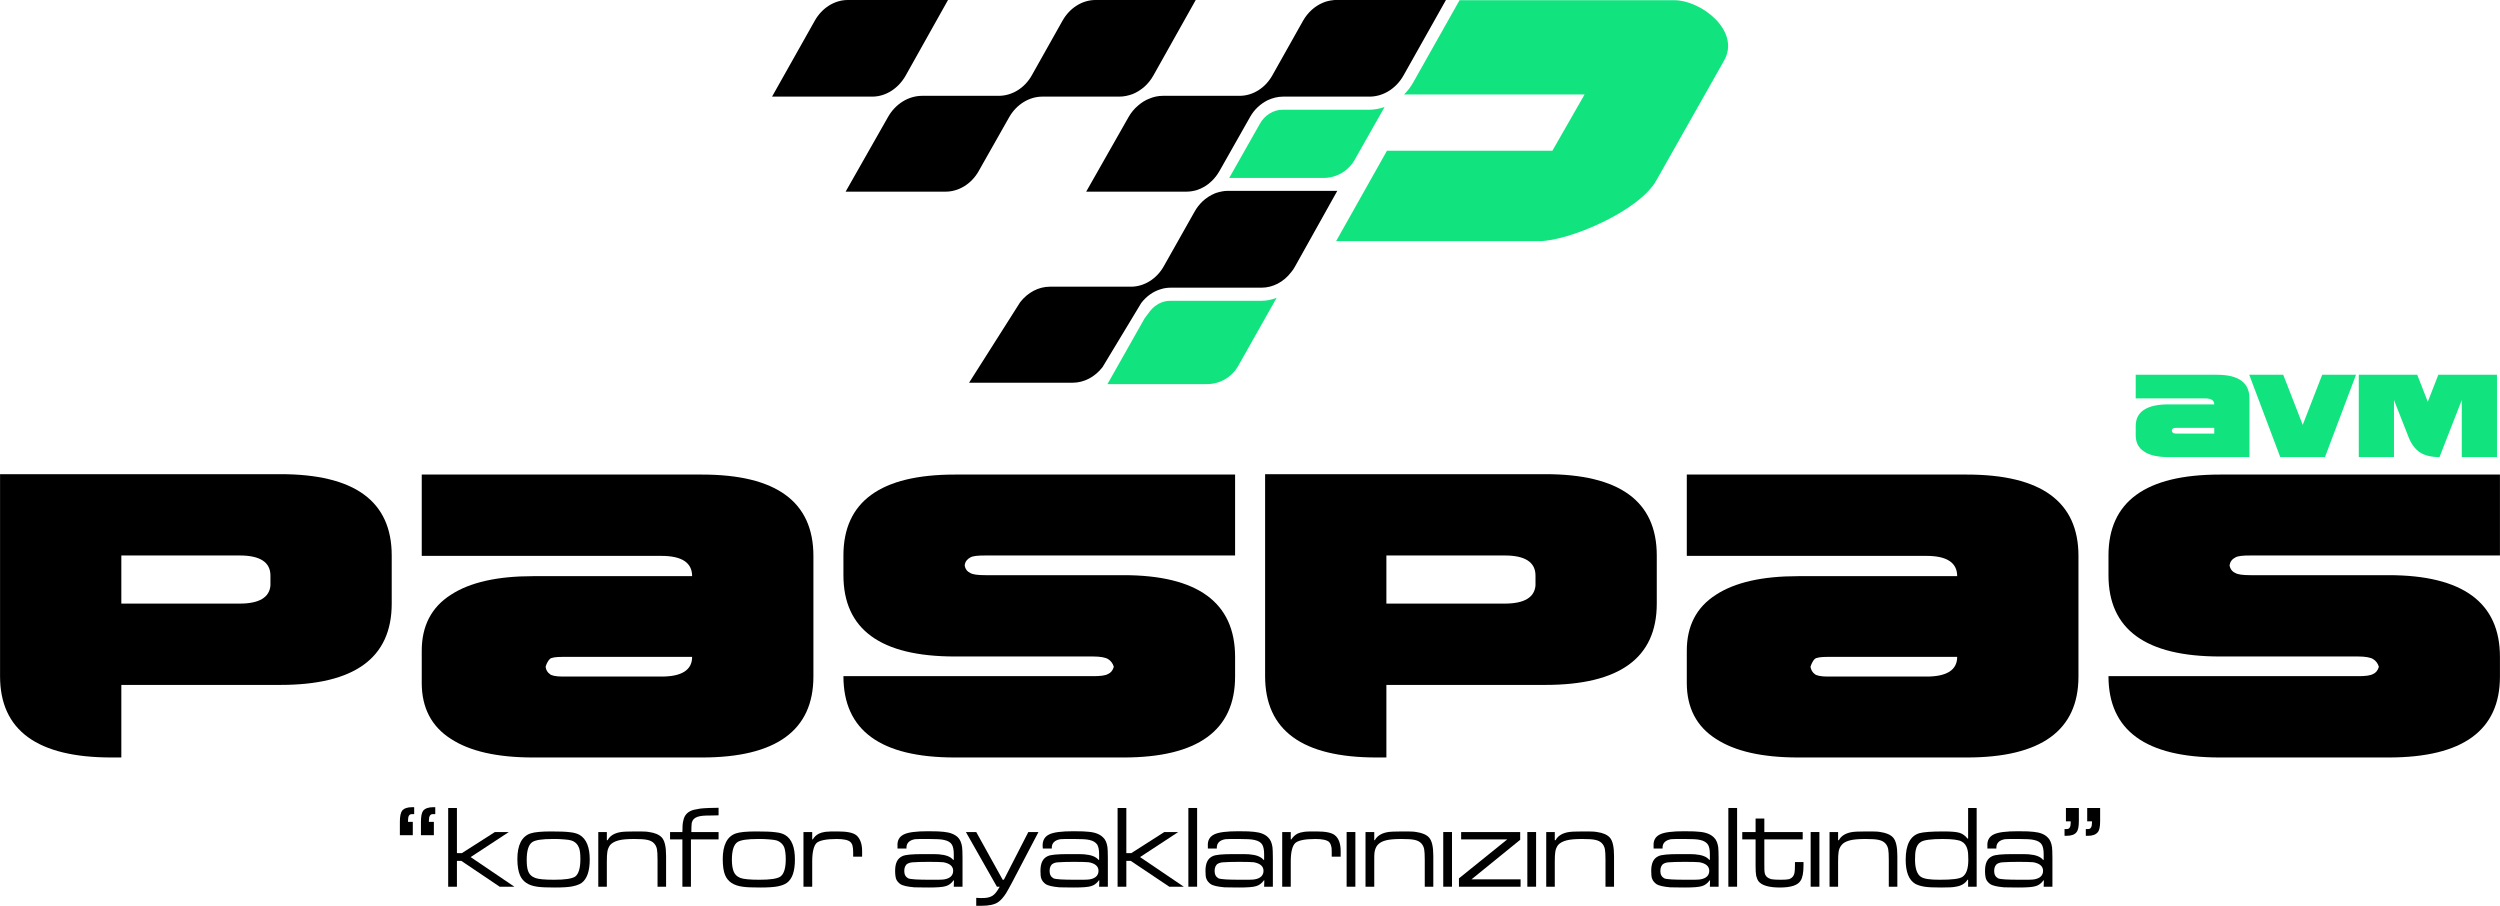 <?xml version="1.0" encoding="UTF-8"?>
<!DOCTYPE svg PUBLIC "-//W3C//DTD SVG 1.1//EN" "http://www.w3.org/Graphics/SVG/1.1/DTD/svg11.dtd">
<!-- Creator: CorelDRAW -->
<svg xmlns="http://www.w3.org/2000/svg" xml:space="preserve" width="552px" height="200px" version="1.1" style="shape-rendering:geometricPrecision; text-rendering:geometricPrecision; image-rendering:optimizeQuality; fill-rule:evenodd; clip-rule:evenodd"
viewBox="0 0 125.74 45.56"
 xmlns:xlink="http://www.w3.org/1999/xlink"
 xmlns:xodm="http://www.corel.com/coreldraw/odm/2003">
 <defs>
  <style type="text/css">
   <![CDATA[
    .fil2 {fill:black}
    .fil1 {fill:#11E47E}
    .fil0 {fill:black;fill-rule:nonzero}
    .fil3 {fill:#11E47E;fill-rule:nonzero}
   ]]>
  </style>
 </defs>
 <g id="Katman_x0020_1">
  <path class="fil0" d="M20.76 42.01l-0.65 0 0 -0.67c0,-0.28 0.04,-0.46 0.11,-0.56 0.1,-0.12 0.26,-0.18 0.51,-0.18l0.1 0 0 0.35 -0.12 0c-0.13,0 -0.19,0.1 -0.19,0.32l0 0.07 0.24 0 0 0.67zm1.06 0l-0.65 0 0 -0.67c0,-0.29 0.04,-0.47 0.11,-0.56 0.1,-0.12 0.27,-0.18 0.51,-0.18l0.1 0 0 0.35 -0.13 0c-0.12,0 -0.19,0.1 -0.19,0.32l0 0.07 0.25 0 0 0.67z"/>
  <polygon id="_1" class="fil0" points="22.54,40.64 22.98,40.64 22.98,42.91 23.23,42.91 24.89,41.85 25.59,41.85 23.67,43.11 25.87,44.6 25.13,44.6 23.2,43.3 22.98,43.3 22.98,44.6 22.54,44.6 "/>
  <path id="_2" class="fil0" d="M27.72 41.82c0.42,0 0.74,0.01 0.96,0.04 0.2,0.02 0.36,0.07 0.48,0.14 0.33,0.2 0.5,0.61 0.5,1.23 0,0.59 -0.14,0.98 -0.41,1.18 -0.12,0.08 -0.26,0.13 -0.45,0.17 -0.18,0.04 -0.48,0.06 -0.89,0.06 -0.39,0 -0.69,-0.01 -0.89,-0.04 -0.44,-0.06 -0.73,-0.25 -0.87,-0.58 -0.08,-0.19 -0.13,-0.46 -0.13,-0.81 0,-0.7 0.22,-1.14 0.66,-1.29 0.21,-0.07 0.56,-0.1 1.04,-0.1zm0.07 0.38c-0.52,0 -0.85,0.05 -1.01,0.15 -0.19,0.12 -0.29,0.42 -0.29,0.89 0,0.25 0.02,0.42 0.06,0.54 0.06,0.19 0.18,0.31 0.37,0.38 0.15,0.06 0.47,0.09 0.95,0.09 0.54,0 0.89,-0.05 1.06,-0.16 0.17,-0.13 0.26,-0.42 0.26,-0.88 0,-0.25 -0.02,-0.44 -0.07,-0.57 -0.07,-0.18 -0.2,-0.31 -0.4,-0.37 -0.07,-0.02 -0.19,-0.04 -0.35,-0.05 -0.16,-0.02 -0.36,-0.02 -0.58,-0.02z"/>
  <path id="_3" class="fil0" d="M30.09 41.85l0.43 0 0 0.41 0.04 0c0.11,-0.21 0.31,-0.34 0.61,-0.4 0.15,-0.03 0.41,-0.04 0.78,-0.04 0.33,0 0.56,0 0.7,0.03 0.28,0.04 0.5,0.13 0.63,0.27 0.15,0.16 0.22,0.47 0.22,0.93l0 1.55 -0.43 0 0 -1.36c0,-0.25 -0.01,-0.42 -0.03,-0.53 -0.05,-0.24 -0.2,-0.4 -0.46,-0.46 -0.17,-0.04 -0.39,-0.05 -0.68,-0.05 -0.34,0 -0.6,0.02 -0.79,0.07 -0.19,0.05 -0.34,0.13 -0.43,0.24 -0.07,0.1 -0.13,0.23 -0.14,0.39 -0.01,0.06 -0.02,0.21 -0.02,0.43l0 1.27 -0.43 0 0 -2.75z"/>
  <path id="_4" class="fil0" d="M33.7 42.22l0 -0.37 0.62 0c0,-0.25 0.01,-0.45 0.05,-0.59 0.06,-0.28 0.23,-0.45 0.53,-0.53 0.08,-0.02 0.19,-0.04 0.32,-0.06 0.07,-0.01 0.22,-0.02 0.43,-0.03l0.49 -0.01 0 0.38 -0.46 0.01c-0.08,0 -0.19,0 -0.32,0.01 -0.23,0.02 -0.39,0.08 -0.47,0.17 -0.05,0.05 -0.08,0.12 -0.1,0.19 -0.01,0.09 -0.02,0.25 -0.02,0.46l1.37 0 0 0.37 -1.39 0 0 2.38 -0.43 0 0 -2.38 -0.62 0z"/>
  <path id="_5" class="fil0" d="M38.04 41.82c0.43,0 0.74,0.01 0.96,0.04 0.21,0.02 0.37,0.07 0.49,0.14 0.33,0.2 0.49,0.61 0.49,1.23 0,0.59 -0.13,0.98 -0.41,1.18 -0.11,0.08 -0.26,0.13 -0.44,0.17 -0.19,0.04 -0.49,0.06 -0.9,0.06 -0.39,0 -0.69,-0.01 -0.88,-0.04 -0.45,-0.06 -0.74,-0.25 -0.88,-0.58 -0.08,-0.19 -0.12,-0.46 -0.12,-0.81 0,-0.7 0.22,-1.14 0.66,-1.29 0.2,-0.07 0.55,-0.1 1.03,-0.1zm0.07 0.38c-0.51,0 -0.85,0.05 -1.01,0.15 -0.19,0.12 -0.29,0.42 -0.29,0.89 0,0.25 0.03,0.42 0.07,0.54 0.06,0.19 0.18,0.31 0.36,0.38 0.16,0.06 0.48,0.09 0.96,0.09 0.54,0 0.89,-0.05 1.05,-0.16 0.18,-0.13 0.27,-0.42 0.27,-0.88 0,-0.25 -0.03,-0.44 -0.07,-0.57 -0.07,-0.18 -0.21,-0.31 -0.4,-0.37 -0.08,-0.02 -0.2,-0.04 -0.36,-0.05 -0.16,-0.02 -0.36,-0.02 -0.58,-0.02z"/>
  <path id="_6" class="fil0" d="M40.41 41.85l0.44 0 0 0.37 0.03 0c0.07,-0.12 0.17,-0.22 0.31,-0.29 0.08,-0.04 0.19,-0.07 0.32,-0.09 0.15,-0.02 0.35,-0.02 0.62,-0.02 0.47,0 0.78,0.06 0.95,0.2 0.18,0.16 0.28,0.43 0.28,0.78l0 0.29 -0.45 0 0 -0.2c0,-0.15 -0.01,-0.26 -0.03,-0.34 -0.02,-0.09 -0.06,-0.15 -0.11,-0.2 -0.11,-0.1 -0.34,-0.15 -0.69,-0.15 -0.52,0 -0.86,0.07 -1.01,0.2 -0.14,0.14 -0.22,0.45 -0.22,0.93l0 1.27 -0.44 0 0 -2.75z"/>
  <path id="_7" class="fil0" d="M45.59 42.68l-0.45 0 0 -0.12c-0.02,-0.28 0.09,-0.48 0.32,-0.59 0.22,-0.11 0.62,-0.16 1.22,-0.16 0.39,0 0.65,0.01 0.79,0.03 0.32,0.03 0.56,0.13 0.71,0.28 0.11,0.11 0.18,0.28 0.21,0.49 0.01,0.09 0.02,0.27 0.02,0.54l0 1.45 -0.44 0 0.01 -0.32 -0.02 0c-0.11,0.15 -0.24,0.25 -0.39,0.29 -0.15,0.05 -0.44,0.07 -0.86,0.07 -0.4,0 -0.64,-0.01 -0.73,-0.01 -0.35,-0.03 -0.58,-0.08 -0.71,-0.17 -0.09,-0.07 -0.16,-0.15 -0.2,-0.25 -0.03,-0.09 -0.05,-0.23 -0.05,-0.41 0,-0.39 0.12,-0.63 0.37,-0.74 0.15,-0.07 0.49,-0.1 1.03,-0.1 0.5,0 0.77,0 0.8,0.01 0.36,0.03 0.59,0.12 0.72,0.28l0.03 0 0 -0.29c0,-0.21 -0.03,-0.36 -0.09,-0.47 -0.07,-0.12 -0.2,-0.2 -0.39,-0.24 -0.16,-0.04 -0.41,-0.05 -0.77,-0.05 -0.4,0 -0.64,0 -0.7,0.01 -0.28,0.05 -0.43,0.19 -0.43,0.43l0 0.04zm1.12 0.67c-0.38,0 -0.63,0.01 -0.75,0.02 -0.13,0 -0.23,0.03 -0.31,0.07 -0.11,0.06 -0.17,0.19 -0.17,0.37 0,0.18 0.07,0.3 0.2,0.37 0.12,0.05 0.49,0.07 1.12,0.07 0.38,0 0.61,0 0.7,-0.02 0.29,-0.05 0.44,-0.2 0.44,-0.43 0,-0.22 -0.16,-0.37 -0.49,-0.43 -0.11,-0.01 -0.36,-0.02 -0.74,-0.02z"/>
  <path id="_8" class="fil0" d="M48.58 41.85l0.52 0 1.33 2.4 0.06 0 1.23 -2.4 0.51 0 -1.34 2.56c-0.14,0.25 -0.23,0.43 -0.29,0.52 -0.13,0.2 -0.26,0.35 -0.39,0.44 -0.18,0.13 -0.47,0.19 -0.86,0.19 -0.03,0 -0.08,0 -0.13,0 -0.05,0 -0.09,0 -0.12,0l0 -0.4 0.2 0.01c0.27,0.01 0.47,-0.02 0.61,-0.11 0.12,-0.07 0.24,-0.22 0.37,-0.46l-0.14 0 -1.56 -2.75z"/>
  <path id="_9" class="fil0" d="M52.9 42.68l-0.45 0 -0.01 -0.12c-0.01,-0.28 0.1,-0.48 0.33,-0.59 0.22,-0.11 0.62,-0.16 1.22,-0.16 0.39,0 0.65,0.01 0.79,0.03 0.32,0.03 0.55,0.13 0.7,0.28 0.12,0.11 0.19,0.28 0.22,0.49 0.01,0.09 0.02,0.27 0.02,0.54l0 1.45 -0.44 0 0.01 -0.32 -0.02 0c-0.11,0.15 -0.24,0.25 -0.39,0.29 -0.15,0.05 -0.44,0.07 -0.87,0.07 -0.39,0 -0.63,-0.01 -0.73,-0.01 -0.34,-0.03 -0.57,-0.08 -0.7,-0.17 -0.09,-0.07 -0.16,-0.15 -0.2,-0.25 -0.04,-0.09 -0.05,-0.23 -0.05,-0.41 0,-0.39 0.12,-0.63 0.37,-0.74 0.15,-0.07 0.49,-0.1 1.03,-0.1 0.5,0 0.77,0 0.8,0.01 0.36,0.03 0.59,0.12 0.72,0.28l0.03 0 0 -0.29c0,-0.21 -0.03,-0.36 -0.09,-0.47 -0.08,-0.12 -0.21,-0.2 -0.39,-0.24 -0.16,-0.04 -0.42,-0.05 -0.77,-0.05 -0.4,0 -0.64,0 -0.7,0.01 -0.28,0.05 -0.43,0.19 -0.43,0.43l0 0.04zm1.12 0.67c-0.38,0 -0.63,0.01 -0.75,0.02 -0.14,0 -0.24,0.03 -0.31,0.07 -0.11,0.06 -0.17,0.19 -0.17,0.37 0,0.18 0.07,0.3 0.2,0.37 0.11,0.05 0.48,0.07 1.12,0.07 0.38,0 0.61,0 0.7,-0.02 0.29,-0.05 0.44,-0.2 0.44,-0.43 0,-0.22 -0.16,-0.37 -0.49,-0.43 -0.11,-0.01 -0.36,-0.02 -0.74,-0.02z"/>
  <polygon id="_10" class="fil0" points="56.21,40.64 56.65,40.64 56.65,42.91 56.9,42.91 58.56,41.85 59.26,41.85 57.34,43.11 59.54,44.6 58.81,44.6 56.87,43.3 56.65,43.3 56.65,44.6 56.21,44.6 "/>
  <polygon id="_11" class="fil0" points="59.77,40.64 60.21,40.64 60.21,44.6 59.77,44.6 "/>
  <path id="_12" class="fil0" d="M61.2 42.68l-0.45 0 0 -0.12c-0.02,-0.28 0.09,-0.48 0.32,-0.59 0.22,-0.11 0.62,-0.16 1.22,-0.16 0.39,0 0.65,0.01 0.79,0.03 0.32,0.03 0.56,0.13 0.7,0.28 0.12,0.11 0.19,0.28 0.22,0.49 0.01,0.09 0.02,0.27 0.02,0.54l0 1.45 -0.44 0 0.01 -0.32 -0.02 0c-0.11,0.15 -0.24,0.25 -0.39,0.29 -0.15,0.05 -0.44,0.07 -0.86,0.07 -0.4,0 -0.64,-0.01 -0.74,-0.01 -0.34,-0.03 -0.57,-0.08 -0.7,-0.17 -0.09,-0.07 -0.16,-0.15 -0.2,-0.25 -0.04,-0.09 -0.05,-0.23 -0.05,-0.41 0,-0.39 0.12,-0.63 0.37,-0.74 0.15,-0.07 0.49,-0.1 1.03,-0.1 0.5,0 0.77,0 0.8,0.01 0.36,0.03 0.59,0.12 0.72,0.28l0.03 0 0 -0.29c0,-0.21 -0.03,-0.36 -0.09,-0.47 -0.07,-0.12 -0.2,-0.2 -0.39,-0.24 -0.16,-0.04 -0.42,-0.05 -0.77,-0.05 -0.4,0 -0.64,0 -0.7,0.01 -0.28,0.05 -0.43,0.19 -0.43,0.43l0 0.04zm1.12 0.67c-0.38,0 -0.63,0.01 -0.75,0.02 -0.13,0 -0.24,0.03 -0.31,0.07 -0.11,0.06 -0.17,0.19 -0.17,0.37 0,0.18 0.07,0.3 0.2,0.37 0.12,0.05 0.48,0.07 1.12,0.07 0.38,0 0.61,0 0.7,-0.02 0.29,-0.05 0.44,-0.2 0.44,-0.43 0,-0.22 -0.16,-0.37 -0.49,-0.43 -0.11,-0.01 -0.36,-0.02 -0.74,-0.02z"/>
  <path id="_13" class="fil0" d="M64.49 41.85l0.43 0 0 0.37 0.03 0c0.08,-0.12 0.18,-0.22 0.31,-0.29 0.08,-0.04 0.19,-0.07 0.33,-0.09 0.14,-0.02 0.35,-0.02 0.62,-0.02 0.46,0 0.78,0.06 0.94,0.2 0.19,0.16 0.28,0.43 0.28,0.78l0 0.29 -0.45 0 0 -0.2c0,-0.15 0,-0.26 -0.03,-0.34 -0.02,-0.09 -0.06,-0.15 -0.1,-0.2 -0.12,-0.1 -0.34,-0.15 -0.69,-0.15 -0.53,0 -0.86,0.07 -1.01,0.2 -0.15,0.14 -0.23,0.45 -0.23,0.93l0 1.27 -0.43 0 0 -2.75z"/>
  <polygon id="_14" class="fil0" points="67.73,41.85 68.17,41.85 68.17,44.6 67.73,44.6 "/>
  <path id="_15" class="fil0" d="M68.68 41.85l0.44 0 0 0.41 0.03 0c0.11,-0.21 0.32,-0.34 0.61,-0.4 0.15,-0.03 0.41,-0.04 0.78,-0.04 0.33,0 0.56,0 0.7,0.03 0.28,0.04 0.5,0.13 0.63,0.27 0.15,0.16 0.22,0.47 0.22,0.93l0 1.55 -0.43 0 0 -1.36c0,-0.25 -0.01,-0.42 -0.03,-0.53 -0.05,-0.24 -0.2,-0.4 -0.46,-0.46 -0.16,-0.04 -0.39,-0.05 -0.68,-0.05 -0.33,0 -0.6,0.02 -0.79,0.07 -0.19,0.05 -0.33,0.13 -0.42,0.24 -0.08,0.1 -0.13,0.23 -0.15,0.39 -0.01,0.06 -0.01,0.21 -0.01,0.43l0 1.27 -0.44 0 0 -2.75z"/>
  <polygon id="_16" class="fil0" points="72.59,41.85 73.03,41.85 73.03,44.6 72.59,44.6 "/>
  <polygon id="_17" class="fil0" points="73.49,41.85 76.46,41.85 76.46,42.24 74.01,44.23 76.48,44.23 76.48,44.6 73.38,44.6 73.38,44.18 75.81,42.22 73.49,42.22 "/>
  <polygon id="_18" class="fil0" points="76.82,41.85 77.26,41.85 77.26,44.6 76.82,44.6 "/>
  <path id="_19" class="fil0" d="M77.77 41.85l0.43 0 0 0.41 0.04 0c0.11,-0.21 0.32,-0.34 0.61,-0.4 0.15,-0.03 0.41,-0.04 0.78,-0.04 0.33,0 0.56,0 0.7,0.03 0.28,0.04 0.5,0.13 0.63,0.27 0.15,0.16 0.22,0.47 0.22,0.93l0 1.55 -0.43 0 0 -1.36c0,-0.25 -0.01,-0.42 -0.03,-0.53 -0.05,-0.24 -0.2,-0.4 -0.46,-0.46 -0.16,-0.04 -0.39,-0.05 -0.68,-0.05 -0.34,0 -0.6,0.02 -0.79,0.07 -0.19,0.05 -0.34,0.13 -0.43,0.24 -0.07,0.1 -0.13,0.23 -0.14,0.39 -0.01,0.06 -0.02,0.21 -0.02,0.43l0 1.27 -0.43 0 0 -2.75z"/>
  <path id="_20" class="fil0" d="M83.62 42.68l-0.45 0 0 -0.12c-0.02,-0.28 0.09,-0.48 0.32,-0.59 0.22,-0.11 0.62,-0.16 1.22,-0.16 0.39,0 0.65,0.01 0.79,0.03 0.32,0.03 0.55,0.13 0.7,0.28 0.12,0.11 0.19,0.28 0.22,0.49 0.01,0.09 0.02,0.27 0.02,0.54l0 1.45 -0.44 0 0.01 -0.32 -0.02 0c-0.11,0.15 -0.24,0.25 -0.39,0.29 -0.15,0.05 -0.44,0.07 -0.87,0.07 -0.39,0 -0.63,-0.01 -0.73,-0.01 -0.34,-0.03 -0.57,-0.08 -0.7,-0.17 -0.09,-0.07 -0.16,-0.15 -0.2,-0.25 -0.04,-0.09 -0.05,-0.23 -0.05,-0.41 0,-0.39 0.12,-0.63 0.37,-0.74 0.15,-0.07 0.49,-0.1 1.03,-0.1 0.5,0 0.77,0 0.8,0.01 0.36,0.03 0.59,0.12 0.72,0.28l0.03 0 0 -0.29c0,-0.21 -0.03,-0.36 -0.09,-0.47 -0.08,-0.12 -0.21,-0.2 -0.39,-0.24 -0.16,-0.04 -0.42,-0.05 -0.77,-0.05 -0.4,0 -0.64,0 -0.7,0.01 -0.28,0.05 -0.43,0.19 -0.43,0.43l0 0.04zm1.12 0.67c-0.38,0 -0.63,0.01 -0.75,0.02 -0.14,0 -0.24,0.03 -0.31,0.07 -0.11,0.06 -0.17,0.19 -0.17,0.37 0,0.18 0.07,0.3 0.2,0.37 0.11,0.05 0.48,0.07 1.12,0.07 0.38,0 0.61,0 0.7,-0.02 0.29,-0.05 0.44,-0.2 0.44,-0.43 0,-0.22 -0.16,-0.37 -0.49,-0.43 -0.11,-0.01 -0.36,-0.02 -0.74,-0.02z"/>
  <polygon id="_21" class="fil0" points="86.93,40.64 87.37,40.64 87.37,44.6 86.93,44.6 "/>
  <path id="_22" class="fil0" d="M88.3 41.17l0.44 0 0 0.68 1.93 0 0 0.37 -1.93 0 0 1.19c0,0.25 0,0.42 0.02,0.5 0.03,0.15 0.13,0.25 0.32,0.31 0.1,0.02 0.27,0.03 0.48,0.03 0.2,0 0.34,-0.01 0.43,-0.03 0.15,-0.06 0.24,-0.16 0.27,-0.34 0.01,-0.06 0.02,-0.18 0.02,-0.35l0 -0.17 0.43 0 0 0.17c0,0.37 -0.05,0.63 -0.15,0.77 -0.14,0.23 -0.49,0.34 -1.04,0.34 -0.56,0 -0.91,-0.11 -1.07,-0.31 -0.06,-0.08 -0.09,-0.18 -0.12,-0.28 -0.02,-0.11 -0.03,-0.27 -0.03,-0.49l0 -1.34 -0.67 0 0 -0.37 0.67 0 0 -0.68z"/>
  <polygon id="_23" class="fil0" points="91.07,41.85 91.51,41.85 91.51,44.6 91.07,44.6 "/>
  <path id="_24" class="fil0" d="M92.02 41.85l0.43 0 0 0.41 0.04 0c0.11,-0.21 0.32,-0.34 0.61,-0.4 0.15,-0.03 0.41,-0.04 0.78,-0.04 0.33,0 0.56,0 0.7,0.03 0.28,0.04 0.5,0.13 0.63,0.27 0.15,0.16 0.22,0.47 0.22,0.93l0 1.55 -0.43 0 0 -1.36c0,-0.25 -0.01,-0.42 -0.03,-0.53 -0.05,-0.24 -0.2,-0.4 -0.46,-0.46 -0.16,-0.04 -0.39,-0.05 -0.68,-0.05 -0.33,0 -0.6,0.02 -0.79,0.07 -0.19,0.05 -0.34,0.13 -0.42,0.24 -0.08,0.1 -0.14,0.23 -0.15,0.39 -0.01,0.06 -0.02,0.21 -0.02,0.43l0 1.27 -0.43 0 0 -2.75z"/>
  <path id="_25" class="fil0" d="M99.42 40.64l0 3.96 -0.43 0 0 -0.35 -0.03 0c-0.12,0.19 -0.32,0.31 -0.59,0.35 -0.12,0.03 -0.37,0.04 -0.73,0.04 -0.37,0 -0.65,-0.01 -0.84,-0.04 -0.19,-0.03 -0.34,-0.08 -0.46,-0.14 -0.33,-0.19 -0.49,-0.6 -0.49,-1.22 0,-0.75 0.23,-1.19 0.68,-1.33 0.22,-0.06 0.62,-0.09 1.22,-0.09 0.38,0 0.65,0.02 0.81,0.07 0.16,0.05 0.29,0.15 0.4,0.29l0.03 0 0 -1.54 0.43 0zm-1.71 1.56c-0.58,0 -0.95,0.05 -1.1,0.15 -0.13,0.08 -0.21,0.21 -0.25,0.39 -0.03,0.13 -0.04,0.29 -0.04,0.5 0,0.44 0.1,0.73 0.29,0.86 0.16,0.11 0.47,0.15 0.95,0.15 0.62,0 0.99,-0.04 1.15,-0.15 0.19,-0.13 0.29,-0.41 0.29,-0.85 0,-0.22 -0.01,-0.39 -0.04,-0.51 -0.05,-0.2 -0.15,-0.34 -0.29,-0.41 -0.15,-0.09 -0.48,-0.13 -0.96,-0.13z"/>
  <path id="_26" class="fil0" d="M100.41 42.68l-0.45 0 0 -0.12c-0.02,-0.28 0.09,-0.48 0.32,-0.59 0.22,-0.11 0.62,-0.16 1.22,-0.16 0.39,0 0.65,0.01 0.79,0.03 0.32,0.03 0.56,0.13 0.7,0.28 0.12,0.11 0.19,0.28 0.22,0.49 0.01,0.09 0.02,0.27 0.02,0.54l0 1.45 -0.44 0 0.01 -0.32 -0.02 0c-0.11,0.15 -0.24,0.25 -0.39,0.29 -0.15,0.05 -0.44,0.07 -0.86,0.07 -0.4,0 -0.64,-0.01 -0.74,-0.01 -0.34,-0.03 -0.57,-0.08 -0.7,-0.17 -0.09,-0.07 -0.16,-0.15 -0.2,-0.25 -0.03,-0.09 -0.05,-0.23 -0.05,-0.41 0,-0.39 0.12,-0.63 0.37,-0.74 0.15,-0.07 0.49,-0.1 1.03,-0.1 0.5,0 0.77,0 0.8,0.01 0.36,0.03 0.59,0.12 0.72,0.28l0.03 0 0 -0.29c0,-0.21 -0.03,-0.36 -0.09,-0.47 -0.07,-0.12 -0.2,-0.2 -0.39,-0.24 -0.16,-0.04 -0.42,-0.05 -0.77,-0.05 -0.4,0 -0.64,0 -0.7,0.01 -0.28,0.05 -0.43,0.19 -0.43,0.43l0 0.04zm1.12 0.67c-0.38,0 -0.63,0.01 -0.75,0.02 -0.13,0 -0.24,0.03 -0.31,0.07 -0.11,0.06 -0.17,0.19 -0.17,0.37 0,0.18 0.07,0.3 0.2,0.37 0.12,0.05 0.48,0.07 1.12,0.07 0.38,0 0.61,0 0.7,-0.02 0.29,-0.05 0.44,-0.2 0.44,-0.43 0,-0.22 -0.16,-0.37 -0.49,-0.43 -0.11,-0.01 -0.36,-0.02 -0.74,-0.02z"/>
  <path id="_27" class="fil0" d="M103.91 40.64l0.65 0 0 0.67c0,0.27 -0.04,0.46 -0.12,0.55 -0.09,0.12 -0.26,0.18 -0.5,0.18l-0.1 0 0 -0.34 0.12 0c0.13,0 0.19,-0.11 0.19,-0.32l0 -0.07 -0.24 0 0 -0.67zm1.07 0l0.65 0 0 0.67c0,0.28 -0.04,0.46 -0.12,0.55 -0.1,0.12 -0.26,0.18 -0.49,0.18l-0.11 0 0 -0.34 0.12 0c0.13,0 0.19,-0.11 0.19,-0.32l0 -0.07 -0.24 0 0 -0.67z"/>
  <path class="fil1" d="M84.2 0.01l-10.79 0 -2.31 4.1c-0.13,0.24 -0.29,0.45 -0.48,0.64l9.08 0 -1.62 2.83 -8.32 0 -2.56 4.55 10.2 0c1.5,0 5.05,-1.51 5.91,-3.06l3.41 -6.03c0.83,-1.48 -1.14,-3.03 -2.52,-3.03zm-28.5 19.31l5.01 0c0.65,0 1.25,-0.35 1.57,-0.92l1.93 -3.42c-0.25,0.1 -0.52,0.15 -0.79,0.15l-4.57 0c-0.38,0 -0.75,0.19 -1.01,0.52l-0.27 0.36 -1.87 3.31zm13.15 -13.8l-4.35 0c-0.45,0 -0.89,0.27 -1.13,0.7l-1.54 2.72c-0.01,0 -0.01,0 -0.01,0.01l4.75 0c0.65,0 1.25,-0.35 1.57,-0.92l1.5 -2.65c-0.25,0.09 -0.52,0.14 -0.79,0.14z"/>
  <path class="fil2" d="M67.25 9.6l-5.51 0c-0.18,0 -0.36,0.04 -0.53,0.09 -0.03,0.01 -0.06,0.02 -0.09,0.03 -0.24,0.1 -0.46,0.24 -0.65,0.42 -0.15,0.15 -0.28,0.31 -0.39,0.51l-1.54 2.73c-0.36,0.65 -1,1.04 -1.66,1.04l-4.08 0c-0.56,0 -1.11,0.29 -1.49,0.78l-2.57 4.05 5.21 0c0.57,0 1.12,-0.29 1.5,-0.78l1.95 -3.23c0.26,-0.34 0.61,-0.59 1,-0.7 0.16,-0.05 0.32,-0.07 0.49,-0.07l4.56 0c0.57,0 1.12,-0.29 1.49,-0.78 0.07,-0.08 0.13,-0.17 0.18,-0.26l2.14 -3.83 -0.01 0zm-19.57 -9.6l-5.04 0c-0.67,0 -1.3,0.4 -1.66,1.04l-2.15 3.82 5.04 0c0.67,0 1.3,-0.4 1.67,-1.04l2.14 -3.82zm-5.15 9.64l5.03 0c0.66,0 1.3,-0.39 1.66,-1.03l1.54 -2.72c0.36,-0.63 1,-1.03 1.66,-1.03l3.87 0c0.24,0 0.46,-0.05 0.68,-0.13 0.2,-0.08 0.39,-0.2 0.57,-0.35 0.18,-0.16 0.35,-0.36 0.48,-0.6l2.12 -3.78 -5.04 0c-0.67,0 -1.3,0.4 -1.66,1.04l-1.54 2.74c-0.36,0.65 -1,1.04 -1.67,1.04l-3.85 0c-0.69,0 -1.35,0.41 -1.72,1.07l-2.13 3.75zm12.1 0l5.04 0c0.18,0 0.36,-0.03 0.53,-0.08 0.27,-0.09 0.53,-0.24 0.74,-0.45 0.15,-0.14 0.28,-0.31 0.39,-0.5l1.54 -2.72c0.21,-0.38 0.53,-0.67 0.89,-0.85 0.24,-0.11 0.5,-0.18 0.77,-0.18l4.35 0c0.69,0 1.35,-0.41 1.72,-1.08l2.12 -3.77 0.01 -0.01 -5.52 0c-0.06,0 -0.12,0 -0.17,0.01 -0.18,0.02 -0.35,0.06 -0.51,0.13 -0.4,0.17 -0.75,0.48 -0.99,0.9l-1.54 2.74c-0.36,0.65 -0.99,1.04 -1.66,1.04l-3.86 0c-0.23,0 -0.46,0.05 -0.67,0.14 -0.21,0.08 -0.4,0.2 -0.57,0.35 -0.19,0.16 -0.35,0.35 -0.48,0.58l-2.13 3.75z"/>
  <path class="fil0" d="M6.1 38.1l-0.5 0c-3.72,0 -5.6,-1.36 -5.6,-4.09l0 -10.16 14.1 0c3.72,0 5.6,1.35 5.6,4.09l0 2.42c0,2.74 -1.88,4.09 -5.6,4.09l-8 0 0 3.65zm5.96 -10.16l-5.96 0 0 2.42 5.96 0c0.97,0 1.49,-0.31 1.54,-0.91l0 -0.5c0,-0.67 -0.52,-1.01 -1.54,-1.01z"/>
  <path id="_1_0" class="fil0" d="M34.81 33.04c0,0.66 -0.52,0.99 -1.54,0.99l-4.97 0c-0.34,0 -0.58,-0.05 -0.65,-0.13 -0.11,-0.07 -0.19,-0.2 -0.21,-0.36 0.05,-0.18 0.13,-0.31 0.21,-0.39 0.07,-0.08 0.31,-0.11 0.65,-0.11l6.51 0zm-13.6 -5.08l12.06 0c1.02,0 1.54,0.34 1.54,1.02l-8 0c-1.8,0 -3.18,0.31 -4.14,0.94 -0.97,0.62 -1.46,1.56 -1.46,2.81l0 1.62c0,1.25 0.49,2.19 1.46,2.81 0.96,0.63 2.34,0.94 4.14,0.94l8.5 0c3.72,0 5.6,-1.36 5.6,-4.07l0 -6.07c0,-2.73 -1.88,-4.09 -5.6,-4.09l-14.1 0 0 4.09z"/>
  <path id="_2_1" class="fil0" d="M54.98 34.01c0.36,0 0.62,-0.03 0.75,-0.11 0.13,-0.05 0.24,-0.18 0.29,-0.36 -0.05,-0.18 -0.16,-0.31 -0.29,-0.39 -0.13,-0.08 -0.39,-0.13 -0.75,-0.13l-6.96 0c-3.73,0 -5.6,-1.36 -5.6,-4.09l0 -0.99c0,-2.71 1.87,-4.07 5.6,-4.07l14.1 0 0 4.07 -12.56 0c-0.37,0 -0.63,0.02 -0.76,0.1 -0.15,0.08 -0.26,0.21 -0.28,0.39 0.02,0.19 0.13,0.32 0.28,0.39 0.13,0.08 0.39,0.11 0.76,0.11l6.95 0c3.73,0 5.61,1.38 5.61,4.11l0 0.99c0,2.71 -1.88,4.07 -5.61,4.07l-8.49 0c-3.73,0 -5.6,-1.36 -5.6,-4.09l12.56 0z"/>
  <path id="_3_2" class="fil0" d="M69.73 38.1l-0.5 0c-3.73,0 -5.6,-1.36 -5.6,-4.09l0 -10.16 14.09 0c3.73,0 5.61,1.35 5.61,4.09l0 2.42c0,2.74 -1.88,4.09 -5.61,4.09l-7.99 0 0 3.65zm5.96 -10.16l-5.96 0 0 2.42 5.96 0c0.97,0 1.49,-0.31 1.54,-0.91l0 -0.5c0,-0.67 -0.52,-1.01 -1.54,-1.01z"/>
  <path id="_4_3" class="fil0" d="M98.44 33.04c0,0.66 -0.52,0.99 -1.54,0.99l-4.98 0c-0.33,0 -0.57,-0.05 -0.65,-0.13 -0.1,-0.07 -0.18,-0.2 -0.21,-0.36 0.06,-0.18 0.13,-0.31 0.21,-0.39 0.08,-0.08 0.32,-0.11 0.65,-0.11l6.52 0zm-13.6 -5.08l12.06 0c1.02,0 1.54,0.34 1.54,1.02l-8 0c-1.8,0 -3.18,0.31 -4.14,0.94 -0.97,0.62 -1.46,1.56 -1.46,2.81l0 1.62c0,1.25 0.49,2.19 1.46,2.81 0.96,0.63 2.34,0.94 4.14,0.94l8.49 0c3.73,0 5.61,-1.36 5.61,-4.07l0 -6.07c0,-2.73 -1.88,-4.09 -5.61,-4.09l-14.09 0 0 4.09z"/>
  <path id="_5_4" class="fil0" d="M118.61 34.01c0.36,0 0.62,-0.03 0.75,-0.11 0.13,-0.05 0.24,-0.18 0.29,-0.36 -0.05,-0.18 -0.16,-0.31 -0.29,-0.39 -0.13,-0.08 -0.39,-0.13 -0.75,-0.13l-6.96 0c-3.73,0 -5.6,-1.36 -5.6,-4.09l0 -0.99c0,-2.71 1.87,-4.07 5.6,-4.07l14.09 0 0 4.07 -12.55 0c-0.37,0 -0.63,0.02 -0.76,0.1 -0.16,0.08 -0.26,0.21 -0.29,0.39 0.03,0.19 0.13,0.32 0.29,0.39 0.13,0.08 0.39,0.11 0.76,0.11l6.95 0c3.73,0 5.6,1.38 5.6,4.11l0 0.99c0,2.71 -1.87,4.07 -5.6,4.07l-8.49 0c-3.73,0 -5.6,-1.36 -5.6,-4.09l12.56 0z"/>
  <path class="fil3" d="M111.37 21.81l-1.89 0c-0.1,0 -0.17,-0.02 -0.19,-0.04 -0.02,-0.02 -0.05,-0.06 -0.06,-0.11 0.01,-0.05 0.04,-0.09 0.06,-0.11 0.02,-0.02 0.09,-0.03 0.19,-0.03l1.89 0 0 0.29zm-3.95 -1.77l3.5 0c0.3,0 0.45,0.1 0.45,0.3l-2.32 0c-0.53,0 -0.93,0.09 -1.21,0.27 -0.28,0.18 -0.42,0.45 -0.42,0.82l0 0.47c0,0.36 0.14,0.63 0.42,0.81 0.28,0.19 0.68,0.28 1.21,0.28l4.09 0 0 -2.95c0,-0.79 -0.54,-1.19 -1.63,-1.19l-4.09 0 0 1.19z"/>
  <polygon id="_1_5" class="fil3" points="116.8,18.85 118.5,18.85 116.94,22.99 114.69,22.99 113.13,18.85 114.84,18.85 115.82,21.37 "/>
  <path id="_2_6" class="fil3" d="M120.41 22.99l-1.77 0 0 -4.14 2.94 0 0.53 1.36 0.53 -1.36 2.95 0 0 4.14 -1.77 0 0 -2.87 -1.12 2.87 -0.01 0c-0.44,0 -0.77,-0.09 -1.01,-0.26 -0.23,-0.17 -0.41,-0.42 -0.53,-0.73l-0.74 -1.88 0 2.87z"/>
 </g>
</svg>
